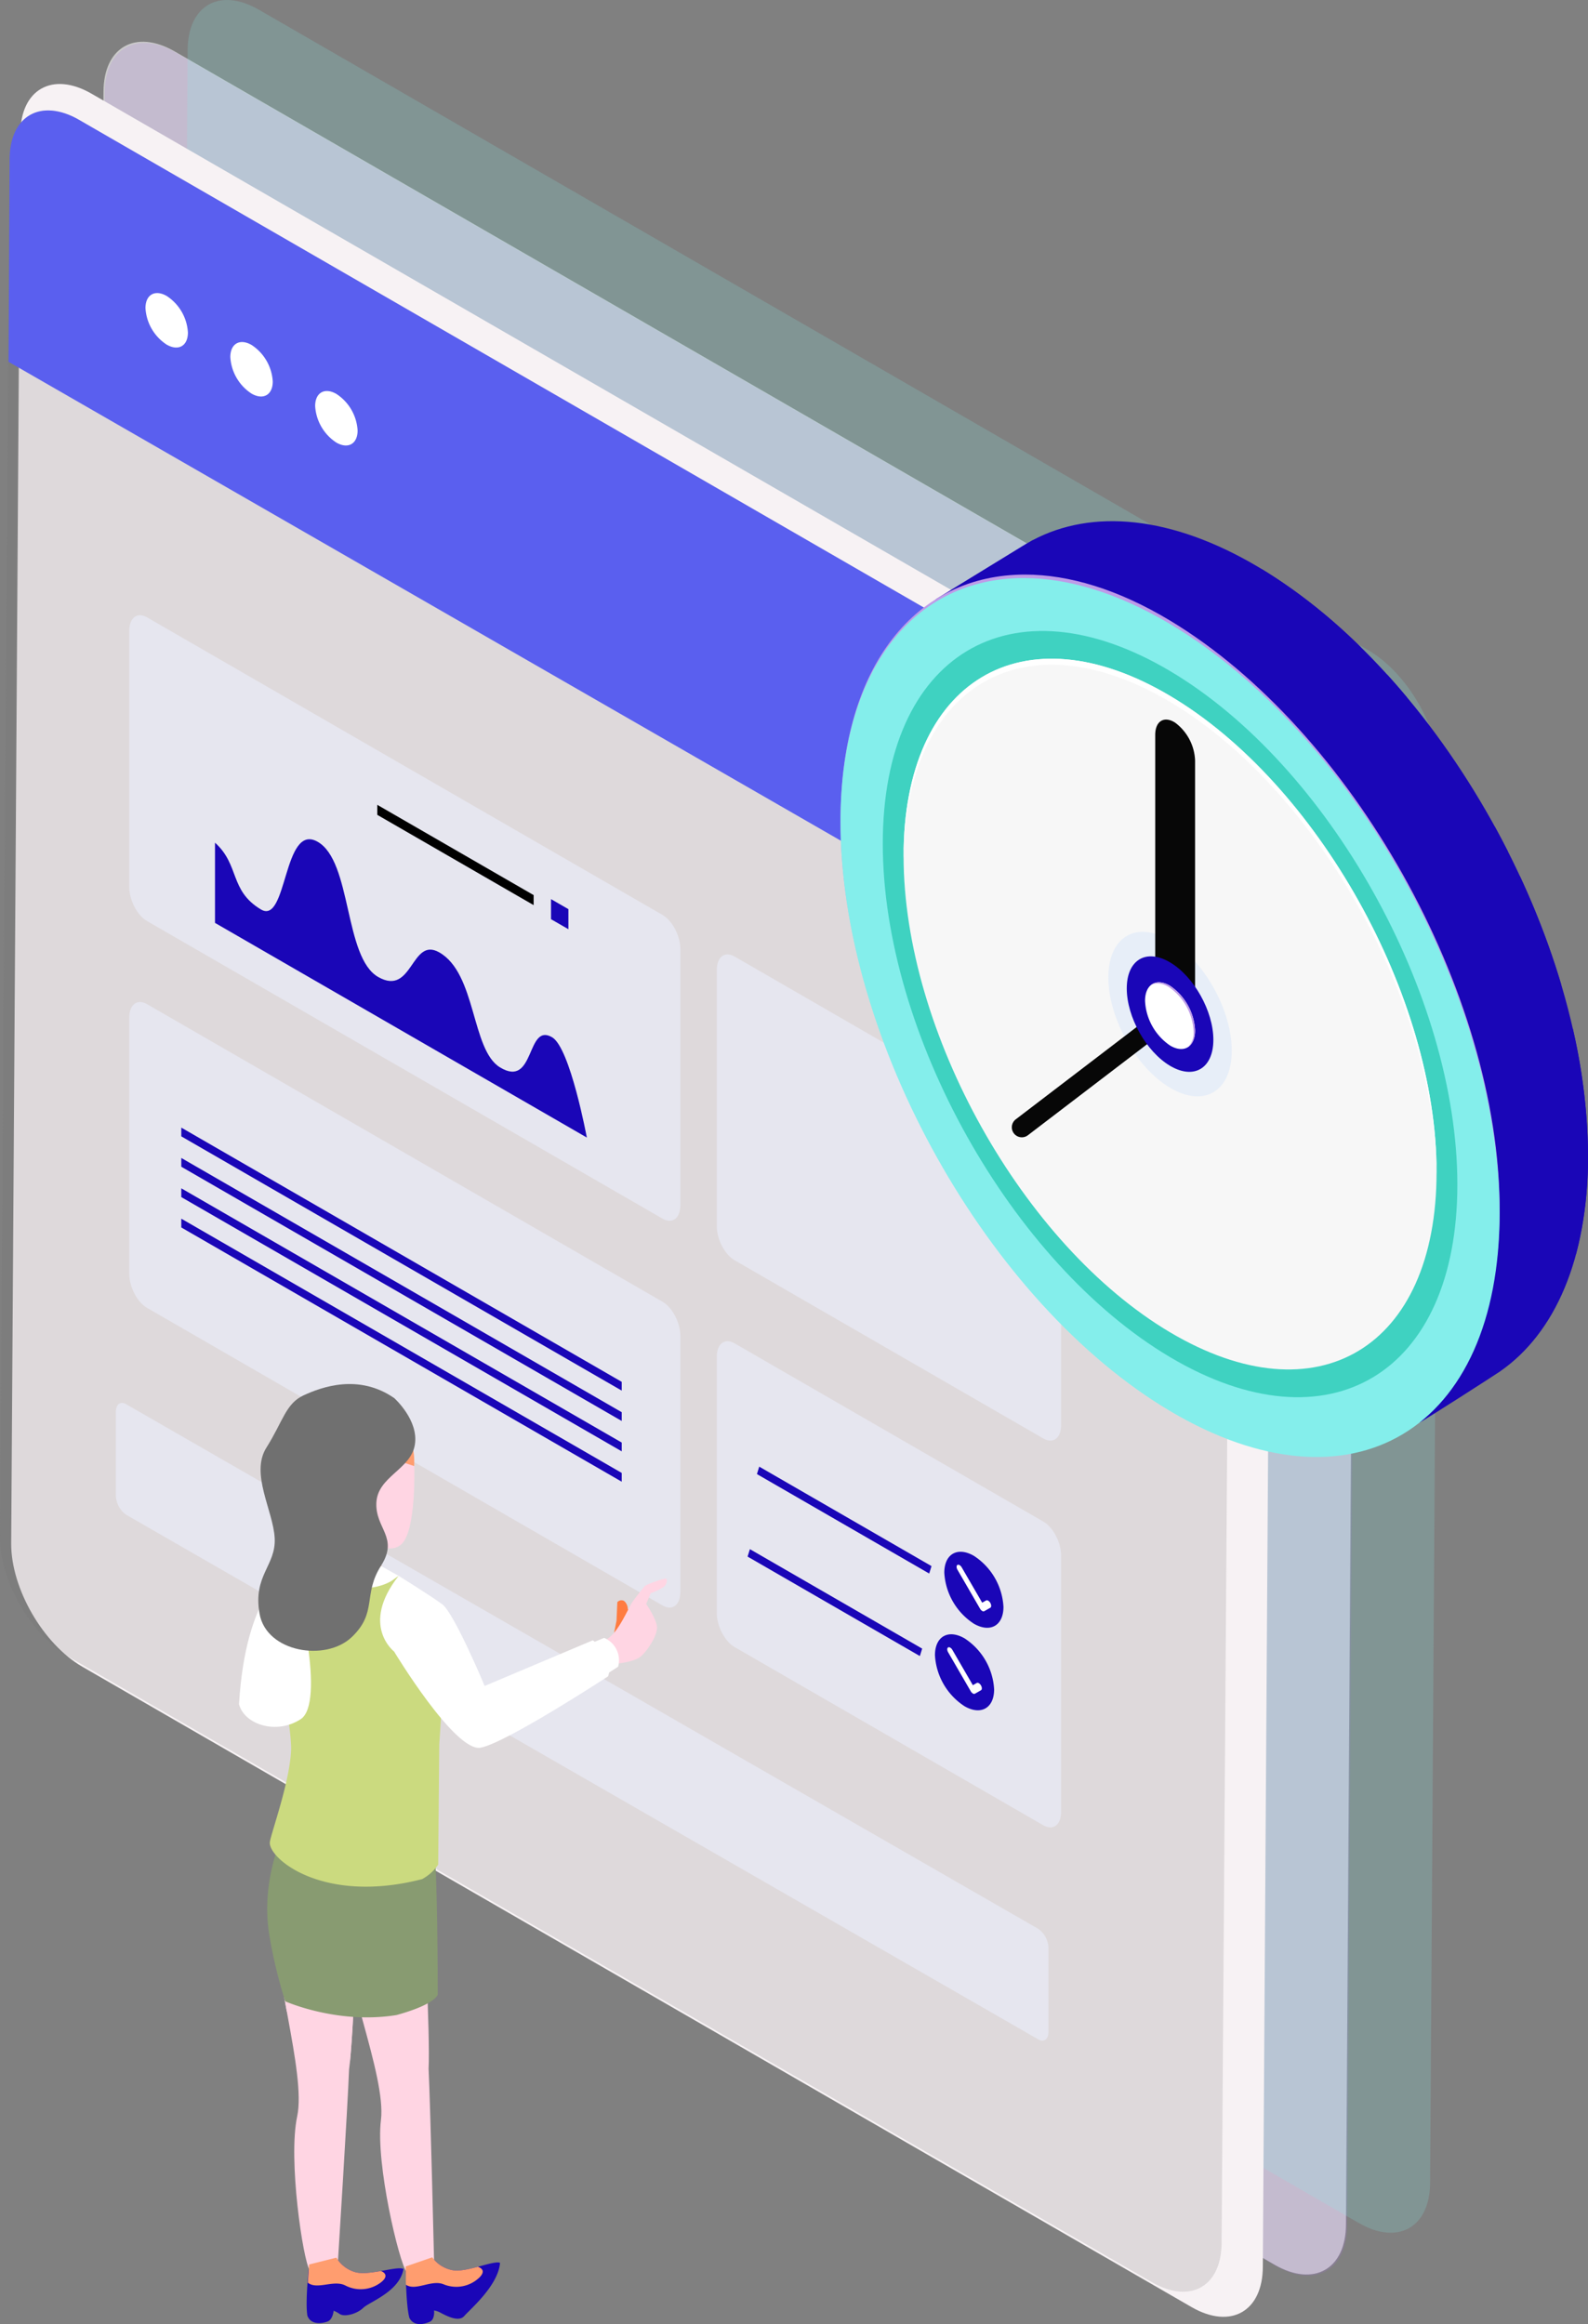 <svg id="img-information-architecture" xmlns="http://www.w3.org/2000/svg" xmlns:xlink="http://www.w3.org/1999/xlink" width="396.371" height="580.152" viewBox="0 0 396.371 580.152">
  <rect x="0" y="0" width="396.371" height="580.152" fill="#808080" stroke="none"/>
  <defs>
    <clipPath id="clip-path">
      <rect id="Rectangle_10736" data-name="Rectangle 10736" width="314.679" height="557.347" fill="none"/>
    </clipPath>
    <clipPath id="clip-path-3">
      <path id="Path_75467" data-name="Path 75467" d="M157.16,27.831,433.988,187.658c9.784,5.649,17.788,19.453,17.788,30.679L449.5,570.19c0,11.227-8,15.789-17.787,10.14L154.883,420.5c-9.784-5.649-17.786-19.452-17.786-30.679l2.276-351.852c0-11.227,8-15.789,17.787-10.141" transform="translate(-137.097 -25.406)" fill="none" clip-rule="evenodd"/>
    </clipPath>
    <linearGradient id="linear-gradient" x1="1.184" y1="1.016" x2="1.182" y2="1.016" gradientUnits="objectBoundingBox">
      <stop offset="0" stop-color="#8d78ed"/>
      <stop offset="0.602" stop-color="#8e77eb"/>
      <stop offset="0.821" stop-color="#9576e7"/>
      <stop offset="0.977" stop-color="#a173e0"/>
      <stop offset="1" stop-color="#a473df"/>
    </linearGradient>
    <clipPath id="clip-path-4">
      <path id="Path_75468" data-name="Path 75468" d="M108.1,2.425,384.929,162.252c9.784,5.649,17.788,19.453,17.788,30.68l-2.276,351.852c0,11.227-8,15.789-17.788,10.14L105.824,395.1c-9.784-5.649-17.786-19.452-17.786-30.679L90.315,12.566c0-11.227,8-15.789,17.786-10.141" transform="translate(-88.038 0)" fill="none" clip-rule="evenodd"/>
    </clipPath>
    <clipPath id="clip-path-5">
      <path id="Path_75470" data-name="Path 75470" d="M230.89,67.719,501.081,223.713c9.55,5.514,17.361,18.986,17.361,29.942l-2.4,343.94c0,10.956-7.811,15.411-17.361,9.9L228.489,451.5c-9.552-5.514-17.361-18.988-17.361-29.944l2.4-343.941c0-7.764,3.922-12.262,9.606-12.263a15.74,15.74,0,0,1,7.756,2.368" transform="translate(-211.127 -65.351)" fill="none"/>
    </clipPath>
    <clipPath id="clip-path-6">
      <path id="Path_75483" data-name="Path 75483" d="M179.594,476.454c0-29.7-20.165-65.743-45.038-80.5s-45.039-2.633-45.039,27.07,20.164,65.743,45.039,80.5c7.186,4.262,13.98,6.281,20.007,6.281,14.836,0,25.031-12.23,25.031-33.353M134.556,351.51c45.249,27.249,82.258,92.769,82.258,147.021s-36.828,76.387-82.258,49.442S52.007,455.2,52.3,400.952c.207-38.578,19.067-60.925,46.045-60.926,10.966,0,23.271,3.691,36.213,11.484" transform="translate(-52.296 -340.026)" fill="none"/>
    </clipPath>
    <linearGradient id="linear-gradient-2" x1="1.134" y1="1.859" x2="1.131" y2="1.859" gradientUnits="objectBoundingBox">
      <stop offset="0" stop-color="#8d78ed"/>
      <stop offset="1" stop-color="#be9be8"/>
    </linearGradient>
    <clipPath id="clip-path-7">
      <path id="Path_75484" data-name="Path 75484" d="M179.594,478.5c0-29.7-20.165-65.744-45.038-80.5s-45.039-2.634-45.039,27.07,20.164,65.744,45.039,80.5c7.186,4.262,13.981,6.281,20.008,6.282,14.836,0,25.031-12.229,25.031-33.352M134.556,353.552c45.43,26.945,82.257,92.769,82.257,147.02s-36.827,76.388-82.257,49.442S52.3,457.246,52.3,402.994c0-38.576,18.622-60.914,45.716-60.915,11.009,0,23.416,3.688,36.543,11.473" transform="translate(-52.298 -342.079)" fill="none"/>
    </clipPath>
    <clipPath id="clip-path-8">
      <path id="Path_75493" data-name="Path 75493" d="M237.333,582.183a14.311,14.311,0,0,1,6.243,11.16c0,2.029-.681,3.463-1.782,4.154a4.975,4.975,0,0,0,1.417-3.889,14.31,14.31,0,0,0-6.243-11.16c-1.749-1.037-3.328-1.113-4.462-.4a3.081,3.081,0,0,1,2.054-.735,5.52,5.52,0,0,1,2.773.87" transform="translate(-232.506 -581.313)" fill="none"/>
    </clipPath>
    <linearGradient id="linear-gradient-3" x1="9.859" y1="20.695" x2="9.821" y2="20.695" xlink:href="#linear-gradient-2"/>
  </defs>
  <g id="Group_43890" data-name="Group 43890" transform="translate(0 0)">
    <g id="Group_43873" data-name="Group 43873">
      <g id="Group_43891" data-name="Group 43891">
        <g id="Group_43861" data-name="Group 43861" transform="translate(23.553 10.423)" opacity="0.59">
          <g id="Group_43860" data-name="Group 43860">
            <g id="Group_43859" data-name="Group 43859" clip-path="url(#clip-path)">
              <path id="Path_75466" data-name="Path 75466" d="M157.894,27.133,434.722,186.96c9.784,5.649,17.788,19.453,17.788,30.68l-2.277,351.853c0,11.227-8,15.789-17.788,10.14L155.617,419.805c-9.784-5.649-17.786-19.452-17.786-30.679l2.277-351.852c0-11.227,8-15.789,17.786-10.141" transform="translate(-137.831 -24.709)" fill="#fff" fill-rule="evenodd"/>
            </g>
          </g>
        </g>
        <g id="Group_43866" data-name="Group 43866" transform="translate(23.863 10.718)" opacity="0.19">
          <g id="Group_43865" data-name="Group 43865">
            <g id="Group_43864" data-name="Group 43864" clip-path="url(#clip-path)">
              <g id="Group_43863" data-name="Group 43863" transform="translate(0 -0.002)">
                <g id="Group_43862" data-name="Group 43862" clip-path="url(#clip-path-3)">
                  <rect id="Rectangle_10737" data-name="Rectangle 10737" width="314.679" height="563.796" transform="translate(0 -3.224)" fill="url(#linear-gradient)"/>
                </g>
              </g>
            </g>
          </g>
        </g>
        <g id="Group_43871" data-name="Group 43871" transform="translate(44.557)" opacity="0.19">
          <g id="Group_43870" data-name="Group 43870">
            <g id="Group_43894" data-name="Group 43894">
              <g id="Group_43868" data-name="Group 43868" transform="translate(0 0)">
                <g id="Group_43867" data-name="Group 43867" clip-path="url(#clip-path-4)">
                  <rect id="Rectangle_10739" data-name="Rectangle 10739" width="314.679" height="563.796" transform="translate(0 -3.224)" fill="#84eeeb"/>
                </g>
              </g>
            </g>
          </g>
        </g>
        <path id="Path_75469" data-name="Path 75469" d="M207.084,52.134,483.921,211.966c9.784,5.649,17.788,19.454,17.788,30.681L499.433,594.51c0,11.227-8,15.789-17.788,10.14L204.808,444.818c-9.784-5.648-17.787-19.453-17.787-30.68L189.3,62.275c0-11.227,8-15.79,17.787-10.141" transform="translate(-184.227 -28.741)" fill="#f7f2f4" fill-rule="evenodd"/>
      </g>
    </g>
    <g id="Group_43875" data-name="Group 43875" transform="translate(0 27.566)">
      <g id="Group_43874" data-name="Group 43874" clip-path="url(#clip-path-5)">
        <path id="Path_75530" data-name="Path 75530" d="M0,0H307.315V547.656H0Z" transform="translate(0 0)" fill="#707070" opacity="0.19"/>
      </g>
    </g>
    <g id="Group_43877" data-name="Group 43877">
      <g id="Group_43892" data-name="Group 43892">
        <path id="Path_75471" data-name="Path 75471" d="M228.748,67.718l270.192,156c9.55,5.514,17.361,18.986,17.361,29.942v50.057L211.127,128.106l.261-50.492c0-10.956,7.81-15.41,17.36-9.9" transform="translate(-208.986 -37.785)" fill="#5a5fef" fill-rule="evenodd"/>
        <path id="Path_75472" data-name="Path 75472" d="M833.778,186.31a11.691,11.691,0,0,1-5.3-9.13c0-3.345,2.378-4.7,5.3-3.018a11.7,11.7,0,0,1,5.294,9.131c0,3.345-2.379,4.7-5.294,3.016" transform="translate(-792.168 -100.279)" fill="#fff" fill-rule="evenodd"/>
        <path id="Path_75473" data-name="Path 75473" d="M783.578,215.292a11.692,11.692,0,0,1-5.294-9.129c0-3.345,2.379-4.7,5.294-3.019a11.7,11.7,0,0,1,5.294,9.131c0,3.345-2.379,4.7-5.294,3.016" transform="translate(-720.793 -117.037)" fill="#fff" fill-rule="evenodd"/>
        <path id="Path_75474" data-name="Path 75474" d="M733.378,244.274a11.7,11.7,0,0,1-5.294-9.129c0-3.345,2.38-4.7,5.294-3.019a11.7,11.7,0,0,1,5.3,9.132c0,3.345-2.379,4.7-5.3,3.016" transform="translate(-649.419 -133.794)" fill="#fff" fill-rule="evenodd"/>
        <path id="Path_75475" data-name="Path 75475" d="M316.226,641.158l77.052,44.486c2.455,1.418,4.446-.087,4.446-3.361V618.324c0-3.274-1.991-7.077-4.446-8.495l-77.052-44.486c-2.455-1.417-4.446.087-4.446,3.361v63.959c0,3.274,1.99,7.076,4.446,8.494" transform="translate(-132.866 -326.565)" fill="#e6e6ef"/>
        <path id="Path_75476" data-name="Path 75476" d="M321.8,858.136,549.513,989.123c1.4.807,2.53-.049,2.53-1.912V966.363a6.058,6.058,0,0,0-2.53-4.833L321.8,830.542c-1.4-.807-2.53.05-2.53,1.912V853.3a6.058,6.058,0,0,0,2.53,4.833" transform="translate(-290.343 -480.031)" fill="#e6e6ef"/>
        <path id="Path_75477" data-name="Path 75477" d="M13.859,331.274l1.476-3.4,21.611-13.256c.617-.39,1.246-.754,1.883-1.108l.617-.362.026.012c14.721-7.809,34.532-6.212,56.341,6.723,45.43,26.945,82.259,92.768,82.259,147.02,0,25.775-8.325,44.282-21.923,53.739l.031,0-.256.153c-1.417.971-18.313,11.837-19.84,12.611l-5.824-2.587-7.778,5.139c-11.895.926-25.607-2.636-40.222-11.3C36.828,497.7,0,431.876,0,377.624c0-20.194,5.109-35.931,13.859-46.35M82.258,480.2c24.874,14.753,45.038,2.633,45.038-27.071s-20.164-65.743-45.038-80.5S37.22,370,37.22,399.7s20.164,65.743,45.039,80.5" transform="translate(218.3 -178.325)" fill="#1a06b7"/>
        <path id="Path_75478" data-name="Path 75478" d="M191.047,356.4,139.57,383.865a33,33,0,0,0-5.154-.906V354.036l32-17.076A136.232,136.232,0,0,1,191.047,356.4" transform="translate(148.625 -194.825)" fill="#1a06b7"/>
        <path id="Path_75479" data-name="Path 75479" d="M0,704.6V659.111c16.638,3.912,29.222-5.753,31.651-25.322L79.044,608.5a143.762,143.762,0,0,1,3.818,31.9,94.224,94.224,0,0,1-2.994,24.465L3.144,705.8c-1.041-.37-2.09-.774-3.144-1.2" transform="translate(313.509 -351.826)" fill="#1a06b7"/>
        <path id="Path_75480" data-name="Path 75480" d="M22.675,569.128a93.883,93.883,0,0,0-6.8-27.556v-1.4L56.65,518.421a197.87,197.87,0,0,1,10.321,27.072Z" transform="translate(322.703 -299.743)" fill="#1a06b7"/>
        <path id="Path_75481" data-name="Path 75481" d="M47.313,508.947v-8.131l22.578-11.828q1.734,3.157,3.356,6.373Z" transform="translate(303.167 -282.725)" fill="#1a06b7"/>
        <path id="Path_75482" data-name="Path 75482" d="M107.191,422.405v-8.131l28.43-14.894c1.648,1.815,3.258,3.689,4.848,5.592Z" transform="translate(210.688 -230.915)" fill="#1a06b7"/>
      </g>
    </g>
    <g id="Group_43879" data-name="Group 43879" transform="translate(209.794 143.428)">
      <g id="Group_43878" data-name="Group 43878" clip-path="url(#clip-path-6)">
        <rect id="Rectangle_10744" data-name="Rectangle 10744" width="164.807" height="234.893" transform="translate(-0.288 0)" fill="url(#linear-gradient-2)"/>
      </g>
    </g>
    <g id="Group_43881" data-name="Group 43881" transform="translate(209.795 144.294)">
      <g id="Group_43880" data-name="Group 43880" clip-path="url(#clip-path-7)">
        <rect id="Rectangle_10745" data-name="Rectangle 10745" width="164.516" height="234.882" transform="translate(0 0)" fill="#84eeeb"/>
      </g>
    </g>
    <g id="Group_43883" data-name="Group 43883">
      <g id="Group_43893" data-name="Group 43893">
        <path id="Path_75485" data-name="Path 75485" d="M77.306,426.51c0-47.294,32.1-66.59,71.709-43.1s71.709,80.872,71.709,128.166-32.1,66.591-71.709,43.1S77.306,473.8,77.306,426.51" transform="translate(143.039 -215.898)" fill="#3fd2c1"/>
        <path id="Path_75486" data-name="Path 75486" d="M89.612,439.077c0-43.871,29.781-61.77,66.519-39.981s66.517,75.018,66.517,118.888-29.781,61.771-66.517,39.982S89.612,482.947,89.612,439.077" transform="translate(135.923 -225.387)" fill="#f7f7f7"/>
        <path id="Path_75487" data-name="Path 75487" d="M156.129,400.6c-36.525-21.664-66.162-4.083-66.5,39.236,0-.254-.016-.51-.016-.763,0-43.871,29.781-61.77,66.518-39.981s66.518,75.018,66.518,118.888c0,.253-.014.493-.016.744-.34-43.724-29.977-96.461-66.5-118.125" transform="translate(135.925 -225.387)" fill="#fff"/>
        <path id="Path_75488" data-name="Path 75488" d="M210.794,562.84c0-10.158,6.9-14.3,15.4-9.257s15.4,17.369,15.4,27.527-6.9,14.3-15.4,9.257-15.4-17.369-15.4-27.527" transform="translate(65.858 -318.831)" fill="#e7eef8"/>
        <path id="Path_75489" data-name="Path 75489" d="M237.479,502.416c2.748,1.761,4.974.392,4.974-3.057V436.044a12.382,12.382,0,0,0-4.974-9.434c-2.748-1.761-4.975-.393-4.975,3.057v63.315a12.384,12.384,0,0,0,4.975,9.433" transform="translate(55.844 -246.215)" fill="#070707"/>
        <path id="Path_75490" data-name="Path 75490" d="M243.885,627.462a2.491,2.491,0,0,0,1.514-.512l37-28.261a2.5,2.5,0,1,0-3.032-3.971l-37,28.26a2.5,2.5,0,0,0,1.519,4.483" transform="translate(11.166 -343.56)" fill="#070707"/>
        <path id="Path_75491" data-name="Path 75491" d="M221.685,573.963c0-7.128,4.839-10.036,10.808-6.5S243.3,579.655,243.3,586.783s-4.839,10.036-10.807,6.5-10.808-12.188-10.808-19.316" transform="translate(59.561 -327.229)" fill="#1a06b7"/>
        <path id="Path_75492" data-name="Path 75492" d="M232.506,585.936c0-4.118,2.8-5.8,6.244-3.753a14.309,14.309,0,0,1,6.243,11.16c0,4.119-2.8,5.8-6.243,3.753a14.306,14.306,0,0,1-6.244-11.159" transform="translate(53.303 -336.106)" fill="#fff"/>
      </g>
    </g>
    <g id="Group_43885" data-name="Group 43885" transform="translate(287.226 245.207)">
      <g id="Group_43884" data-name="Group 43884" clip-path="url(#clip-path-8)">
        <rect id="Rectangle_10747" data-name="Rectangle 10747" width="11.07" height="16.185" transform="translate(0 0)" fill="url(#linear-gradient-3)"/>
      </g>
    </g>
    <g id="Group_43887" data-name="Group 43887">
      <g id="Group_43895" data-name="Group 43895">
        <path id="Path_75494" data-name="Path 75494" d="M541.549,440.433l128.659,74.281c2.455,1.418,4.445-.087,4.445-3.361V447.394c0-3.274-1.991-7.077-4.445-8.495L541.549,364.619c-2.455-1.417-4.445.087-4.445,3.361v63.959c0,3.274,1.99,7.076,4.445,8.494" transform="translate(-504.84 -210.509)" fill="#e6e6ef"/>
        <path id="Path_75495" data-name="Path 75495" d="M685.238,571.122s-4.159-22.411-8.674-25.038c-6.478-3.77-4.2,12.894-13.01,7.511-7.192-4.4-5.856-23.466-15.189-28.716-7.011-3.944-6.554,11.055-15.169,6.182s-6.547-28.931-15.176-33.788-7.494,20.9-14.145,16.9c-7.874-4.737-5.258-11.092-11.445-16.66V517.54Z" transform="translate(-538.763 -287.161)" fill="#1a06b7"/>
        <path id="Path_75496" data-name="Path 75496" d="M607.677,534.588v5.007l-4.337-2.5v-5.008Z" transform="translate(-465.804 -307.642)" fill="#1a06b7"/>
        <path id="Path_75497" data-name="Path 75497" d="M662.937,498.822l-39.031-22.536v2.5l39.031,22.536Z" transform="translate(-529.738 -275.381)"/>
        <path id="Path_75498" data-name="Path 75498" d="M541.549,669.337l128.659,74.281c2.455,1.418,4.445-.087,4.445-3.361V676.3c0-3.274-1.991-7.077-4.445-8.495L541.549,593.523c-2.455-1.417-4.445.087-4.445,3.361v63.959c0,3.274,1.99,7.076,4.445,8.494" transform="translate(-504.84 -342.857)" fill="#e6e6ef"/>
        <path id="Path_75499" data-name="Path 75499" d="M571.789,669.483l109.931,63.469v-2.187L571.789,667.3Z" transform="translate(-526.537 -385.82)" fill="#1a06b7"/>
        <path id="Path_75500" data-name="Path 75500" d="M571.789,687.452l109.931,63.469v-2.188L571.789,685.265Z" transform="translate(-526.537 -396.209)" fill="#1a06b7"/>
        <path id="Path_75501" data-name="Path 75501" d="M571.789,705.421l109.931,63.469V766.7L571.789,703.233Z" transform="translate(-526.537 -406.598)" fill="#1a06b7"/>
        <path id="Path_75502" data-name="Path 75502" d="M571.789,723.389l109.931,63.468V784.67L571.789,721.2Z" transform="translate(-526.537 -416.988)" fill="#1a06b7"/>
        <path id="Path_75503" data-name="Path 75503" d="M701.554,1337.745s-1.046,9.33-.431,12.826c.942,2.377,3.735,1.93,5.161,1.365,1.2-.585,1.385-2.644,1.385-2.644a7.2,7.2,0,0,1,1.527.831c1.308.8,4.367-.081,5.873-1.557s9.08-4.043,10.029-9.7c-1.535-.822-8.646,1.775-12,.8a8.135,8.135,0,0,1-4.735-3.624Z" transform="translate(-624.389 -772.477)" fill="#1a06b7"/>
        <path id="Path_75504" data-name="Path 75504" d="M748.106,1113.566s-1.178,34.785-2.3,42.491c-.334,9.152-2.779,47.958-2.779,47.958-.119,1.367-4.951,4.161-7.071,2.142-1.625-2.437-5.417-27.553-3.1-38.369s-6.787-38.229-4.928-49.085,19.585-19.419,20.184-5.137" transform="translate(-658.677 -639.503)" fill="#ffd5e3"/>
        <path id="Path_75505" data-name="Path 75505" d="M730.015,1342.068c2.228-1.872-.169-2.683-.169-2.683s.038.157.044-.018c-2.321.407-4.816.769-6.437.3a8.135,8.135,0,0,1-4.736-3.623l-6.8,1.705s-.17,1.973-.332,4.543c2.312,1.867,6.487-.817,9.4.718a8.308,8.308,0,0,0,9.033-.939" transform="translate(-634.748 -772.477)" fill="#ff9d6f"/>
        <path id="Path_75506" data-name="Path 75506" d="M747.212,1173.942c.59-6,1.168-18.11,1.559-27.5l-19.907-5.614c-.282,5.231,1.091,12.967,2.54,20.872,4.351,2.116,11.334,6.2,15.808,12.24" transform="translate(-659.83 -659.61)" fill="#ffd5e3"/>
        <path id="Path_75507" data-name="Path 75507" d="M643.787,1338.148s0,9.375.914,12.805c1.144,2.287,3.887,1.6,5.26.915,1.143-.686.914-2.744.914-2.744a5.267,5.267,0,0,1,1.829.686c1.372.686,4.344,2.287,5.716.686s8.46-7.546,8.918-13.262c-1.6-.686-8.461,2.515-11.891,1.829a8.137,8.137,0,0,1-5.031-3.2Z" transform="translate(-542.528 -772.374)" fill="#1a06b7"/>
        <path id="Path_75508" data-name="Path 75508" d="M702.535,1113.8s1.829,34.757,1.372,42.531c.457,9.147,1.372,48.019,1.372,48.019,0,1.372-4.573,4.573-6.86,2.744-1.829-2.287-7.775-26.982-6.4-37.958s-10.061-37.5-9.147-48.476,17.836-21.037,19.665-6.86" transform="translate(-596.931 -639.944)" fill="#ffd5e3"/>
        <path id="Path_75509" data-name="Path 75509" d="M672.444,1340.891c2.058-2.058-.4-2.658-.4-2.658s.052.153.042-.022c-2.277.606-4.731,1.182-6.388.85a8.136,8.136,0,0,1-5.031-3.2l-6.631,2.287s0,1.979.061,4.554c2.464,1.661,6.392-1.374,9.428-.1a8.309,8.309,0,0,0,8.918-1.715" transform="translate(-552.777 -772.374)" fill="#ff9d6f"/>
        <path id="Path_75510" data-name="Path 75510" d="M687.887,1069.694s-9.947,15.092-6.517,32.927a118.5,118.5,0,0,0,3.773,15.435s13.034,5.831,27.782,3.43c9.947-2.744,10.29-5.145,10.29-5.145s0-31.556-1.029-38.072-34.3-8.575-34.3-8.575" transform="translate(-613.952 -618.48)" fill="#889b71"/>
        <path id="Path_75511" data-name="Path 75511" d="M718.881,934.055c-5.365-8.617-17.021-11.156-17.021-11.156-14.307-2.927-18.86,2.276-18.86,2.276a21.891,21.891,0,0,0-4.66,12.893c0,5.081,5.337,19.741,5.7,31.373-.151,8.065-5.112,21.472-5.317,23.521-.4,4,13.2,15.605,38.013,9.2a11.59,11.59,0,0,0,4-3.6l.27-29.989c.111-1.679.225-3.423.342-5.3,1.235-19.756-2.47-29.223-2.47-29.223" transform="translate(-611.365 -533.089)" fill="#cbda7f"/>
        <path id="Path_75512" data-name="Path 75512" d="M565.607,955.574l.7-3.5.2-4.6a1.349,1.349,0,0,1,1.7-.3,2.649,2.649,0,0,1,.9,2l1.1,1.4Z" transform="translate(-412.419 -547.521)" fill="#ff7c40"/>
        <path id="Path_75513" data-name="Path 75513" d="M767.624,929.519s-10.38,5.979-11.974,33.339c1.328,5.047,9.3,7.7,15.406,3.719s-.224-32.411-3.432-37.057" transform="translate(-695.99 -537.433)" fill="#fff"/>
        <path id="Path_75514" data-name="Path 75514" d="M582.038,940.484s2.271,3.248,2.671,5.445-2.6,6.592-4.195,7.791-5.394,1.6-5.394,1.6S555.744,968.3,552.548,968.5s-7.791-1.6-7.391-6.792c0,0,23.771-10.587,26.967-12.385s5.594-8.39,6.792-9.788c0,0,2.447-3.254,2.9-3.629a18.958,18.958,0,0,1,3-1.2,12.814,12.814,0,0,1,2.176-.6c.225.075.45,1.35-.675,2.176a14.255,14.255,0,0,1-3.151,1.5Z" transform="translate(-420.748 -540.083)" fill="#ffd5e3"/>
        <path id="Path_75515" data-name="Path 75515" d="M711.624,898.451s1.235,7.2,0,10.5c-.206,1.646,7,7.2,13.377,5.763,3.7-.823,3.5-2.676,3.5-2.676s-3.087-5.145-2.675-10.084-9.879-4.527-14.2-3.5" transform="translate(-632.302 -519.094)" fill="#ff7c40"/>
        <path id="Path_75516" data-name="Path 75516" d="M728.5,841.677A16.978,16.978,0,1,1,711.527,824.7,16.978,16.978,0,0,1,728.5,841.677" transform="translate(-625.105 -476.828)" fill="#ff9d6f"/>
        <path id="Path_75517" data-name="Path 75517" d="M719.207,860.883s.533,16.028-3.172,19.46-9.718-2.235-18.81-4.365c-9.093-2.336,7.371-20.019,7.371-20.019Z" transform="translate(-615.807 -494.902)" fill="#ffd5e3"/>
        <path id="Path_75518" data-name="Path 75518" d="M725.742,924.073l-4.427-2.479s-11.333-1.062-15.406-3.718l-2.125,3.01a12.947,12.947,0,0,0,10.094,6.2c7.261.708,10.625-2.125,10.625-2.125Z" transform="translate(-626.237 -530.701)" fill="#fff"/>
        <path id="Path_75519" data-name="Path 75519" d="M573.443,970.773l3.6-1.5a6.056,6.056,0,0,1,3.5,7.2l-3.1,2Z" transform="translate(-426.257 -560.419)" fill="#fff"/>
        <path id="Path_75520" data-name="Path 75520" d="M583.6,932.568s7.868,4.879,10.869,7.08,10.6,20.406,10.6,20.406l27.009-11.4s5.6,3.8,3.8,9c0,0-25.408,16.606-31.81,17.806s-21.607-24.008-21.607-24.008-8.533-6.557,1.135-18.884" transform="translate(-484.099 -539.196)" fill="#fff"/>
        <path id="Path_75521" data-name="Path 75521" d="M727.858,822.568s6.174,5.488,5.145,11.662-9.261,7.889-9.6,14.405,5.7,8.667,1.136,15.824-.793,11.616-7.309,17.79-21.266,3.773-22.981-5.831,4.116-12,3.773-18.865-6.174-16.121-2.058-22.638,4.8-10.976,9.261-13.034,13.72-5.488,22.638.686" transform="translate(-629.457 -473.566)" fill="#707070"/>
        <path id="Path_75522" data-name="Path 75522" d="M316.226,870.062l77.052,44.486c2.455,1.418,4.446-.087,4.446-3.361V847.228c0-3.274-1.991-7.077-4.446-8.495l-77.052-44.486c-2.455-1.417-4.446.087-4.446,3.361v63.959c0,3.274,1.99,7.076,4.446,8.494" transform="translate(-132.866 -458.913)" fill="#e6e6ef"/>
        <path id="Path_75523" data-name="Path 75523" d="M388.457,869.8l43,24.828.577-1.855-43-24.828Z" transform="translate(-199.524 -501.833)" fill="#1a06b7"/>
        <path id="Path_75524" data-name="Path 75524" d="M345.891,923.544a16.268,16.268,0,0,0,7.383,12.734c4.078,2.354,7.383.47,7.383-4.209a16.268,16.268,0,0,0-7.383-12.735c-4.078-2.354-7.383-.469-7.383,4.209" transform="translate(-110.188 -530.958)" fill="#1a06b7"/>
        <path id="Path_75525" data-name="Path 75525" d="M359.551,937.522a.531.531,0,0,0,.527.054l1.5-.854c.291-.166.291-.707,0-1.21s-.763-.775-1.055-.609l-.971.553-5.113-8.819c-.291-.5-.763-.775-1.055-.609s-.291.708,0,1.21l5.641,9.729a1.523,1.523,0,0,0,.527.555" transform="translate(-114.394 -535.387)" fill="#fff"/>
        <path id="Path_75526" data-name="Path 75526" d="M393.985,918.632l43,24.828.577-1.855-43-24.828Z" transform="translate(-207.384 -530.067)" fill="#1a06b7"/>
        <path id="Path_75527" data-name="Path 75527" d="M351.419,972.374a16.268,16.268,0,0,0,7.383,12.735c4.078,2.354,7.383.469,7.383-4.209a16.268,16.268,0,0,0-7.383-12.735c-4.078-2.354-7.383-.469-7.383,4.209" transform="translate(-118.048 -559.192)" fill="#1a06b7"/>
        <path id="Path_75528" data-name="Path 75528" d="M365.079,986.353a.531.531,0,0,0,.527.054l1.5-.854c.291-.166.291-.707,0-1.21s-.763-.775-1.055-.609l-.971.553-5.112-8.819c-.291-.5-.764-.775-1.055-.609s-.291.708,0,1.21l5.64,9.729a1.522,1.522,0,0,0,.527.555" transform="translate(-122.254 -563.62)" fill="#fff"/>
      </g>
    </g>
  </g>
</svg>
